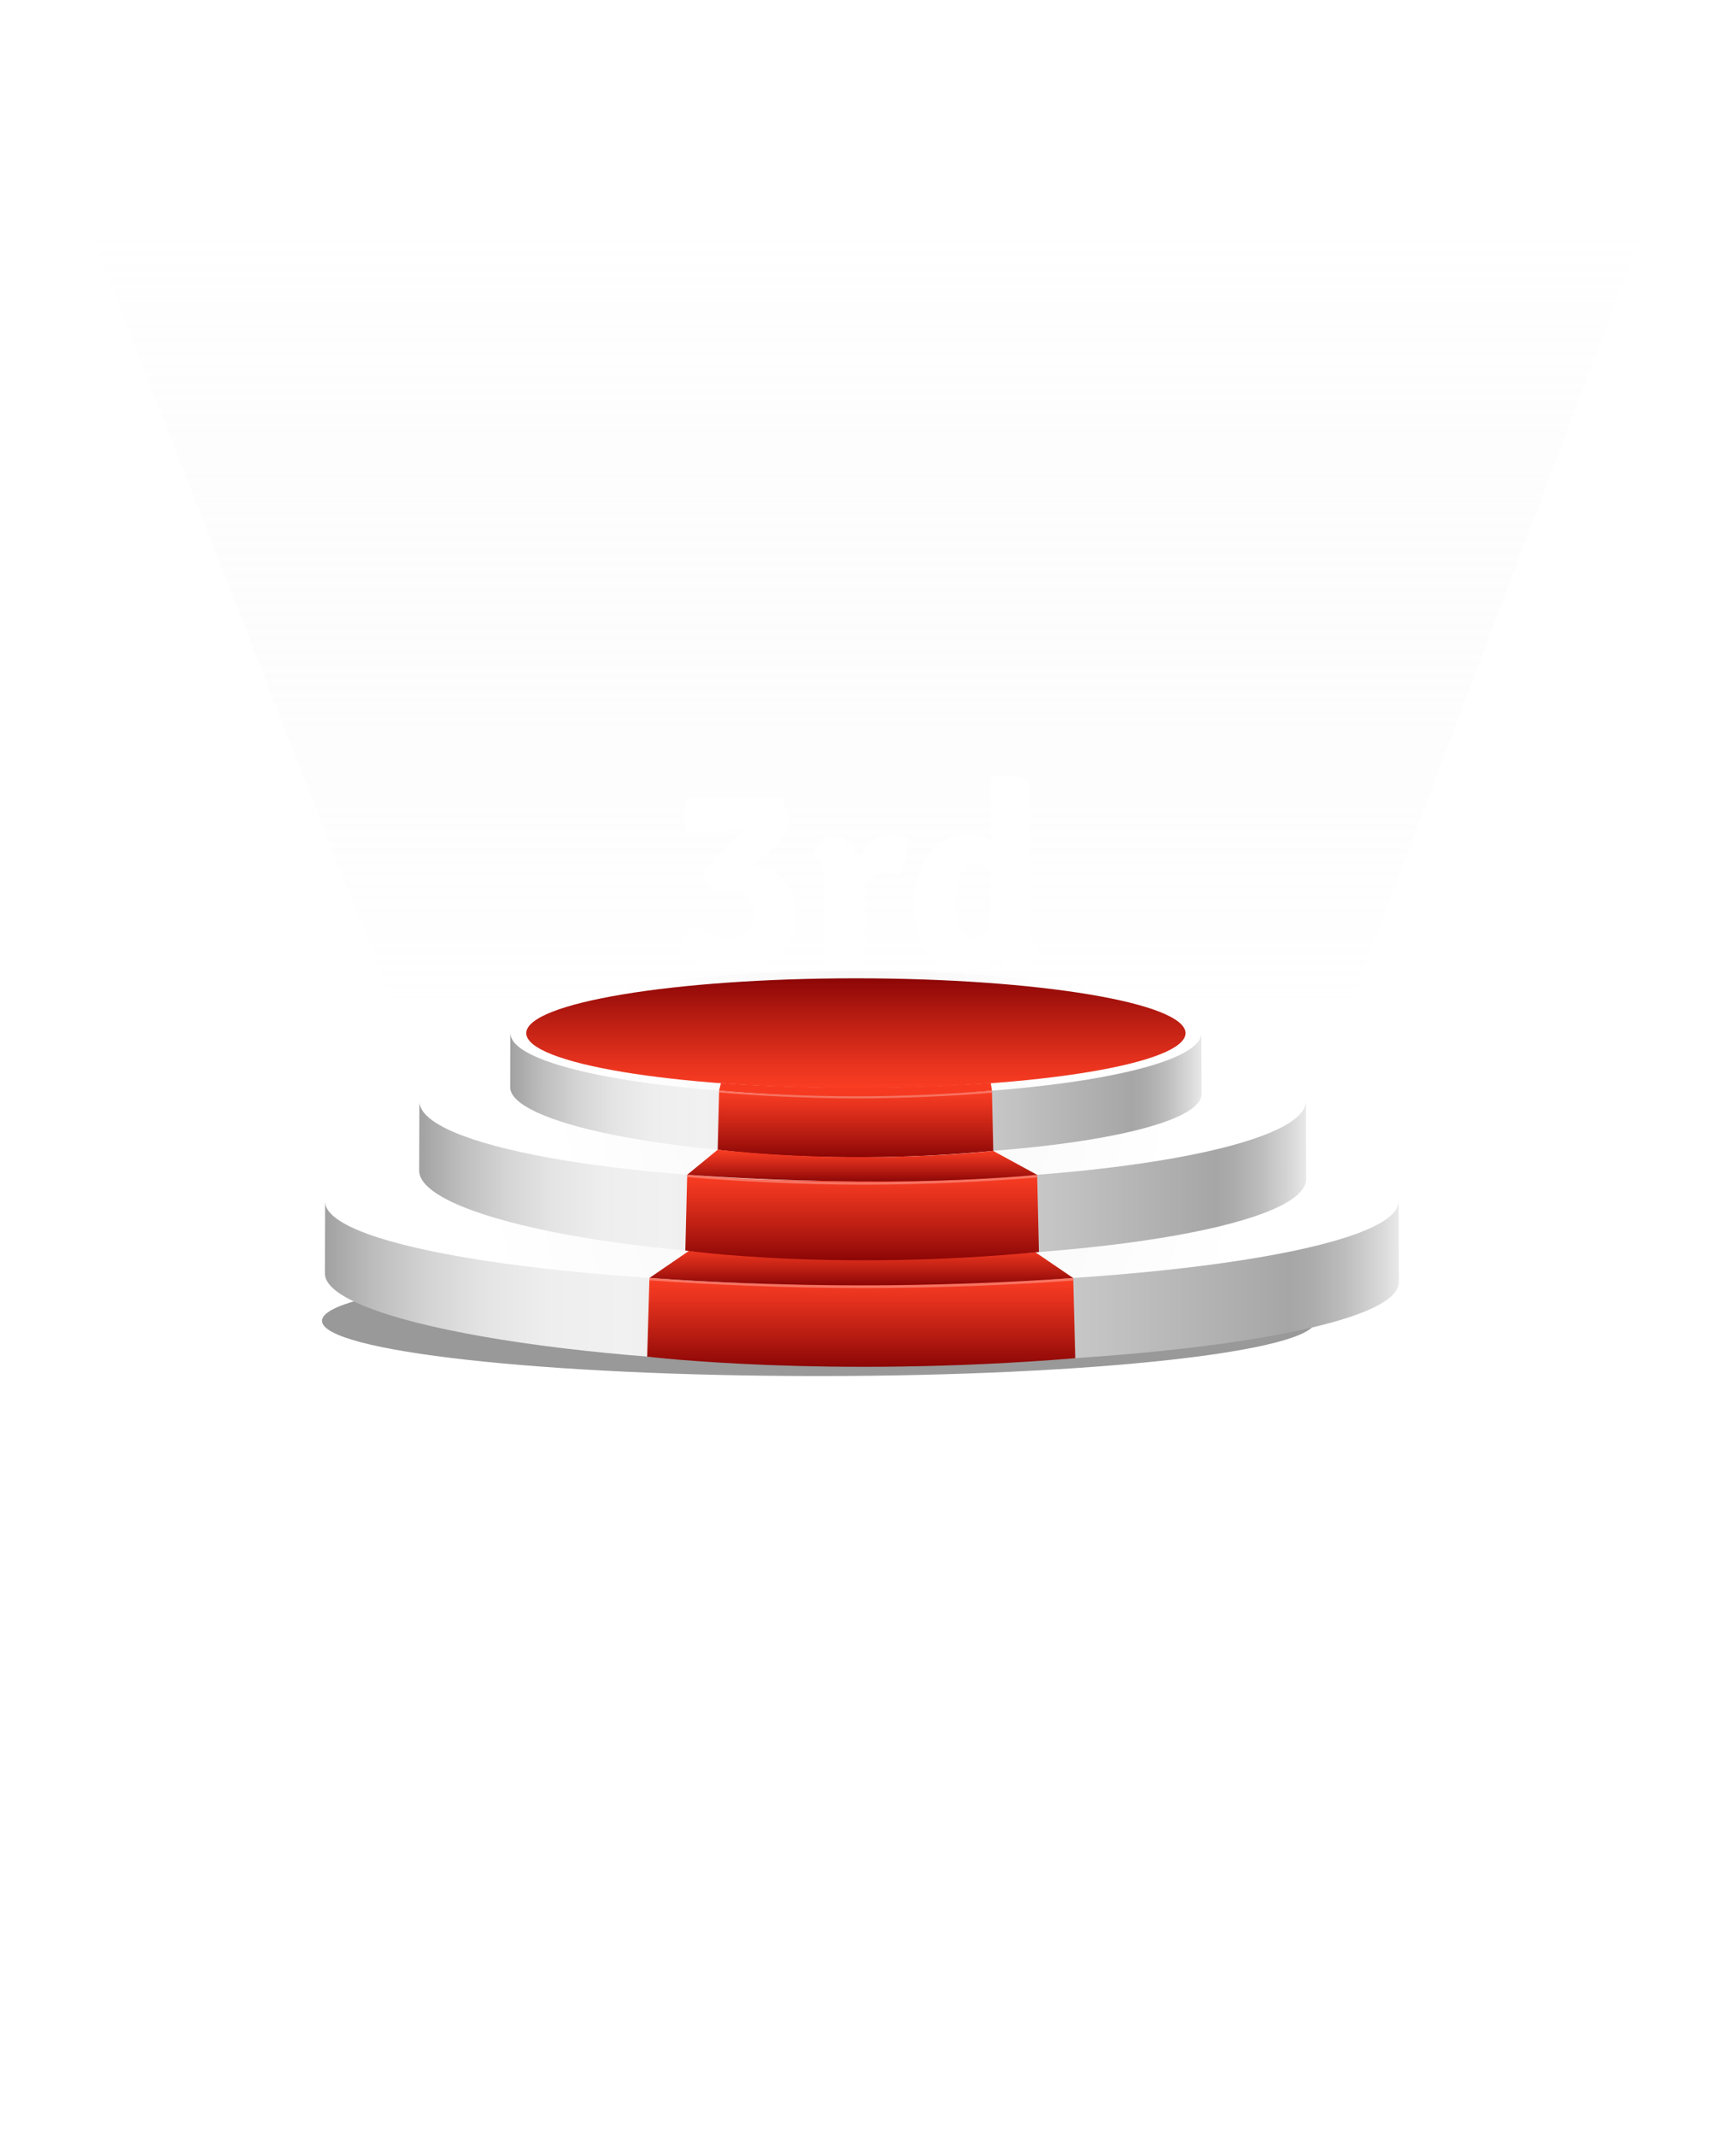 <svg width="187" height="230" viewBox="0 0 187 230" fill="none" xmlns="http://www.w3.org/2000/svg">
<path d="M0 0.201L46.609 119.109L141.559 118.361L186.289 0.201H0Z" fill="url(#paint0_linear_222_126724)" fill-opacity="0.25"/>
<rect x="35" y="138" width="116" height="92" fill="url(#paint1_linear_222_126724)"/>
<g opacity="0.4" filter="url(#filter0_f_222_126724)">
<path d="M88.195 148.176C117.747 148.176 141.704 145.514 141.704 142.231C141.704 138.947 117.747 136.285 88.195 136.285C58.643 136.285 34.687 138.947 34.687 142.231C34.687 145.514 58.643 148.176 88.195 148.176Z" fill="black"/>
</g>
<path d="M150.686 138.081C150.686 143.04 124.775 146.971 92.843 146.971C60.912 146.971 35 142.09 35 137.143C35 135.59 35.022 129.369 35.022 129.369C40.16 136.037 70.897 138.036 92.843 138.036C111.763 138.036 146.498 136.327 150.664 129.369C150.653 129.369 150.686 136.07 150.686 138.081Z" fill="url(#paint2_linear_222_126724)"/>
<path d="M92.832 138.337C124.766 138.337 150.653 134.322 150.653 129.369C150.653 124.416 124.766 120.4 92.832 120.4C60.899 120.4 35.012 124.416 35.012 129.369C35.012 134.322 60.899 138.337 92.832 138.337Z" fill="url(#paint3_radial_222_126724)"/>
<path d="M69.957 137.611L69.711 146.088C69.711 146.088 89.167 148.434 115.827 146.256L115.603 137.622C115.603 137.611 91.055 139.208 69.957 137.611Z" fill="url(#paint4_linear_222_126724)"/>
<path d="M75.163 134.049L69.958 137.612C69.958 137.612 90.553 139.388 115.605 137.623L110.59 134.205C110.579 134.205 92.62 136.216 75.163 134.049Z" fill="url(#paint5_linear_222_126724)"/>
<path opacity="0.29" d="M115.593 137.623C109.126 138.081 100.805 138.427 92.898 138.427C85.001 138.427 76.412 138.07 69.946 137.601L69.935 137.869C76.401 138.338 85.001 138.706 92.898 138.706C100.794 138.706 109.126 138.371 115.593 137.891V137.623Z" fill="white"/>
<path d="M140.701 126.954C140.701 131.723 119.302 135.521 92.921 135.521C66.541 135.521 45.152 130.819 45.152 126.05C45.152 124.553 45.175 118.566 45.175 118.566C49.419 124.988 74.794 126.921 92.932 126.921C108.558 126.921 137.239 125.279 140.679 118.566C140.679 118.555 140.701 125.011 140.701 126.954Z" fill="url(#paint6_linear_222_126724)"/>
<path d="M92.922 127.201C119.298 127.201 140.68 123.331 140.68 118.557C140.68 113.782 119.298 109.912 92.922 109.912C66.546 109.912 45.164 113.782 45.164 118.557C45.164 123.331 66.546 127.201 92.922 127.201Z" fill="url(#paint7_radial_222_126724)"/>
<path d="M74.025 126.498L73.824 134.662C73.824 134.662 89.896 136.919 111.91 134.819L111.72 126.498C111.731 126.498 91.449 128.039 74.025 126.498Z" fill="url(#paint8_linear_222_126724)"/>
<path opacity="0.29" d="M111.72 126.509C106.381 126.956 99.501 127.291 92.978 127.291C86.456 127.291 79.364 126.945 74.014 126.498V126.755C79.364 127.213 86.456 127.57 92.978 127.57C99.501 127.57 106.381 127.246 111.72 126.788V126.509Z" fill="white"/>
<path d="M129.431 117.797C129.431 121.516 112.745 124.465 92.195 124.465C71.644 124.465 54.958 120.802 54.958 117.082C54.958 115.921 54.969 111.241 54.969 111.241C58.275 116.245 78.055 117.753 92.195 117.753C104.38 117.753 126.729 116.468 129.409 111.241C129.409 111.252 129.431 116.278 129.431 117.797Z" fill="url(#paint9_linear_222_126724)"/>
<path d="M92.195 117.987C112.748 117.987 129.409 114.972 129.409 111.252C129.409 107.533 112.748 104.518 92.195 104.518C71.642 104.518 54.98 107.533 54.98 111.252C54.98 114.972 71.642 117.987 92.195 117.987Z" fill="url(#paint10_radial_222_126724)"/>
<path d="M92.196 117.163C111.805 117.163 127.702 114.518 127.702 111.255C127.702 107.992 111.805 105.347 92.196 105.347C72.587 105.347 56.69 107.992 56.69 111.255C56.69 114.518 72.587 117.163 92.196 117.163Z" fill="url(#paint11_linear_222_126724)"/>
<path d="M77.464 117.443L77.654 116.628C77.654 116.628 90.911 117.756 106.726 116.628L106.849 117.443C106.849 117.443 92.676 118.806 77.464 117.443Z" fill="#F53A21"/>
<path d="M77.465 117.441L77.309 123.808C77.309 123.808 89.84 125.561 106.995 123.93L106.85 117.453C106.85 117.441 91.046 118.636 77.465 117.441Z" fill="url(#paint12_linear_222_126724)"/>
<path opacity="0.29" d="M106.849 117.453C102.683 117.799 97.322 118.056 92.24 118.056C87.158 118.056 81.63 117.788 77.464 117.441V117.642C81.63 118 87.158 118.279 92.24 118.279C97.322 118.279 102.683 118.022 106.849 117.665V117.453Z" fill="white"/>
<path d="M77.308 123.808L74.024 126.499C74.024 126.499 94.262 128.119 111.719 126.51L106.983 123.93C106.995 123.93 93.358 125.528 77.308 123.808Z" fill="url(#paint13_linear_222_126724)"/>
<g filter="url(#filter1_d_222_126724)">
<path d="M84.18 88.303L82.024 90.487C81.931 90.58 81.819 90.683 81.688 90.795C81.557 90.907 81.399 91.038 81.212 91.187C82.575 91.374 83.676 91.934 84.516 92.867C85.356 93.782 85.776 94.976 85.776 96.451C85.776 97.384 85.599 98.224 85.244 98.971C84.889 99.718 84.404 100.352 83.788 100.875C83.172 101.398 82.453 101.799 81.632 102.079C80.811 102.359 79.943 102.499 79.028 102.499C76.508 102.499 74.511 101.818 73.036 100.455C73.111 99.951 73.316 99.447 73.652 98.943C73.988 98.42 74.389 97.982 74.856 97.627C75.995 98.542 77.199 98.999 78.468 98.999C79.364 98.999 80.055 98.747 80.54 98.243C81.044 97.739 81.296 97.076 81.296 96.255C81.296 95.826 81.221 95.462 81.072 95.163C80.923 94.864 80.727 94.622 80.484 94.435C80.26 94.23 79.989 94.08 79.672 93.987C79.373 93.894 79.065 93.847 78.748 93.847C78.188 93.847 77.712 93.959 77.32 94.183C76.965 94.015 76.629 93.707 76.312 93.259C76.013 92.792 75.808 92.316 75.696 91.831L78.272 89.171C78.589 88.835 78.907 88.527 79.224 88.247C79.56 87.948 79.877 87.678 80.176 87.435L80.064 87.267C79.187 87.491 78.281 87.603 77.348 87.603H73.96C73.773 87.08 73.68 86.502 73.68 85.867C73.68 85.531 73.708 85.204 73.764 84.887C73.82 84.551 73.913 84.234 74.044 83.935H84.152C84.731 84.962 85.02 85.811 85.02 86.483C85.02 87.136 84.74 87.743 84.18 88.303ZM87.688 90.123C87.781 89.75 87.958 89.339 88.22 88.891C88.481 88.424 88.742 88.088 89.004 87.883C90.721 88.014 91.916 88.863 92.588 90.431C93.297 88.751 94.464 87.911 96.088 87.911C96.573 87.911 97.189 87.986 97.936 88.135C97.936 88.714 97.833 89.404 97.628 90.207C97.441 90.991 97.18 91.663 96.844 92.223C96.526 92.111 96.05 92.018 95.416 91.943C94.482 91.943 93.717 92.419 93.12 93.371V102.079C92.504 102.191 91.776 102.247 90.936 102.247C90.114 102.247 89.386 102.191 88.752 102.079V93.035C88.752 91.635 88.397 90.664 87.688 90.123ZM104.144 87.827C105.04 87.827 105.908 88.032 106.748 88.443V81.667L106.916 81.471H108.624C109.52 81.471 110.136 81.667 110.472 82.059C110.827 82.451 111.004 83.132 111.004 84.103V98.047C111.004 99.036 111.266 99.708 111.788 100.063C111.695 100.455 111.518 100.875 111.256 101.323C110.995 101.771 110.724 102.098 110.444 102.303C109.082 102.266 108.083 101.743 107.448 100.735C106.328 101.911 104.984 102.499 103.416 102.499C101.848 102.499 100.644 101.846 99.804 100.539C98.964 99.232 98.544 97.44 98.544 95.163C98.544 94.043 98.684 93.035 98.964 92.139C99.263 91.224 99.664 90.45 100.168 89.815C100.672 89.18 101.26 88.695 101.932 88.359C102.623 88.004 103.36 87.827 104.144 87.827ZM104.704 98.971C105.47 98.971 106.151 98.607 106.748 97.879V91.747C105.983 91.299 105.376 91.075 104.928 91.075C103.659 91.075 103.024 92.475 103.024 95.275C103.024 97.739 103.584 98.971 104.704 98.971Z" fill="white"/>
</g>
<defs>
<filter id="filter0_f_222_126724" x="27.686" y="129.285" width="121.017" height="25.891" filterUnits="userSpaceOnUse" color-interpolation-filters="sRGB">
<feFlood flood-opacity="0" result="BackgroundImageFix"/>
<feBlend mode="normal" in="SourceGraphic" in2="BackgroundImageFix" result="shape"/>
<feGaussianBlur stdDeviation="3.5" result="effect1_foregroundBlur_222_126724"/>
</filter>
<filter id="filter1_d_222_126724" x="71.036" y="81.471" width="42.752" height="25.028" filterUnits="userSpaceOnUse" color-interpolation-filters="sRGB">
<feFlood flood-opacity="0" result="BackgroundImageFix"/>
<feColorMatrix in="SourceAlpha" type="matrix" values="0 0 0 0 0 0 0 0 0 0 0 0 0 0 0 0 0 0 127 0" result="hardAlpha"/>
<feOffset dy="2"/>
<feGaussianBlur stdDeviation="1"/>
<feComposite in2="hardAlpha" operator="out"/>
<feColorMatrix type="matrix" values="0 0 0 0 0 0 0 0 0 0 0 0 0 0 0 0 0 0 0.25 0"/>
<feBlend mode="normal" in2="BackgroundImageFix" result="effect1_dropShadow_222_126724"/>
<feBlend mode="normal" in="SourceGraphic" in2="effect1_dropShadow_222_126724" result="shape"/>
</filter>
<linearGradient id="paint0_linear_222_126724" x1="100.113" y1="23.788" x2="100.113" y2="108.971" gradientUnits="userSpaceOnUse">
<stop stop-color="#D9D9D9" stop-opacity="0"/>
<stop offset="1" stop-color="white"/>
</linearGradient>
<linearGradient id="paint1_linear_222_126724" x1="93" y1="138" x2="93" y2="221.276" gradientUnits="userSpaceOnUse">
<stop stop-color="white" stop-opacity="0.51"/>
<stop offset="1" stop-color="white" stop-opacity="0"/>
</linearGradient>
<linearGradient id="paint2_linear_222_126724" x1="34.993" y1="138.169" x2="150.683" y2="138.169" gradientUnits="userSpaceOnUse">
<stop stop-color="#A1A1A1"/>
<stop offset="0.044" stop-color="#BCBCBC"/>
<stop offset="0.095" stop-color="#D4D3D3"/>
<stop offset="0.149" stop-color="#E5E4E4"/>
<stop offset="0.208" stop-color="#EFEEEE"/>
<stop offset="0.281" stop-color="#F2F1F1"/>
<stop offset="0.373" stop-color="#EAE9E9"/>
<stop offset="0.527" stop-color="#E0DFDF"/>
<stop offset="0.723" stop-color="#C3C3C3"/>
<stop offset="0.898" stop-color="#A6A6A6"/>
<stop offset="0.92" stop-color="#ACACAC"/>
<stop offset="0.95" stop-color="#BDBDBD"/>
<stop offset="0.984" stop-color="#D9D9D9"/>
<stop offset="1" stop-color="#E9E9E9"/>
</linearGradient>
<radialGradient id="paint3_radial_222_126724" cx="0" cy="0" r="1" gradientUnits="userSpaceOnUse" gradientTransform="translate(92.835 129.367) scale(41.549 35.619)">
<stop stop-color="#F6F6F6"/>
<stop offset="0.989" stop-color="white"/>
</radialGradient>
<linearGradient id="paint4_linear_222_126724" x1="92.766" y1="137.608" x2="92.766" y2="147.178" gradientUnits="userSpaceOnUse">
<stop stop-color="#FA3D23"/>
<stop offset="0.22" stop-color="#E7331E"/>
<stop offset="0.665" stop-color="#B51B11"/>
<stop offset="1" stop-color="#8C0606"/>
</linearGradient>
<linearGradient id="paint5_linear_222_126724" x1="92.778" y1="134.047" x2="92.778" y2="138.402" gradientUnits="userSpaceOnUse">
<stop stop-color="#FA3D23"/>
<stop offset="0.22" stop-color="#E7331E"/>
<stop offset="0.665" stop-color="#B51B11"/>
<stop offset="1" stop-color="#8C0606"/>
</linearGradient>
<linearGradient id="paint6_linear_222_126724" x1="45.15" y1="127.034" x2="140.699" y2="127.034" gradientUnits="userSpaceOnUse">
<stop stop-color="#A1A1A1"/>
<stop offset="0.044" stop-color="#BCBCBC"/>
<stop offset="0.095" stop-color="#D4D3D3"/>
<stop offset="0.149" stop-color="#E5E4E4"/>
<stop offset="0.208" stop-color="#EFEEEE"/>
<stop offset="0.281" stop-color="#F2F1F1"/>
<stop offset="0.373" stop-color="#EAE9E9"/>
<stop offset="0.527" stop-color="#E0DFDF"/>
<stop offset="0.723" stop-color="#C3C3C3"/>
<stop offset="0.898" stop-color="#A6A6A6"/>
<stop offset="0.92" stop-color="#ACACAC"/>
<stop offset="0.95" stop-color="#BDBDBD"/>
<stop offset="0.984" stop-color="#D9D9D9"/>
<stop offset="1" stop-color="#E9E9E9"/>
</linearGradient>
<radialGradient id="paint7_radial_222_126724" cx="0" cy="0" r="1" gradientUnits="userSpaceOnUse" gradientTransform="translate(92.922 118.555) scale(34.315 34.315)">
<stop stop-color="#F6F6F6"/>
<stop offset="0.989" stop-color="white"/>
</radialGradient>
<linearGradient id="paint8_linear_222_126724" x1="92.864" y1="126.495" x2="92.864" y2="135.709" gradientUnits="userSpaceOnUse">
<stop stop-color="#FA3D23"/>
<stop offset="0.22" stop-color="#E7331E"/>
<stop offset="0.665" stop-color="#B51B11"/>
<stop offset="1" stop-color="#8C0606"/>
</linearGradient>
<linearGradient id="paint9_linear_222_126724" x1="54.959" y1="117.858" x2="129.43" y2="117.858" gradientUnits="userSpaceOnUse">
<stop stop-color="#A1A1A1"/>
<stop offset="0.044" stop-color="#BCBCBC"/>
<stop offset="0.095" stop-color="#D4D3D3"/>
<stop offset="0.149" stop-color="#E5E4E4"/>
<stop offset="0.208" stop-color="#EFEEEE"/>
<stop offset="0.281" stop-color="#F2F1F1"/>
<stop offset="0.373" stop-color="#EAE9E9"/>
<stop offset="0.527" stop-color="#E0DFDF"/>
<stop offset="0.723" stop-color="#C3C3C3"/>
<stop offset="0.898" stop-color="#A6A6A6"/>
<stop offset="0.92" stop-color="#ACACAC"/>
<stop offset="0.95" stop-color="#BDBDBD"/>
<stop offset="0.984" stop-color="#D9D9D9"/>
<stop offset="1" stop-color="#E9E9E9"/>
</linearGradient>
<radialGradient id="paint10_radial_222_126724" cx="0" cy="0" r="1" gradientUnits="userSpaceOnUse" gradientTransform="translate(92.192 111.249) scale(26.746 26.745)">
<stop stop-color="#F6F6F6"/>
<stop offset="0.989" stop-color="white"/>
</radialGradient>
<linearGradient id="paint11_linear_222_126724" x1="92.194" y1="117.163" x2="92.194" y2="105.34" gradientUnits="userSpaceOnUse">
<stop stop-color="#FA3D23"/>
<stop offset="0.22" stop-color="#E7331E"/>
<stop offset="0.665" stop-color="#B51B11"/>
<stop offset="1" stop-color="#8C0606"/>
</linearGradient>
<linearGradient id="paint12_linear_222_126724" x1="92.15" y1="117.439" x2="92.15" y2="124.622" gradientUnits="userSpaceOnUse">
<stop stop-color="#FA3D23"/>
<stop offset="0.22" stop-color="#E7331E"/>
<stop offset="0.665" stop-color="#B51B11"/>
<stop offset="1" stop-color="#8C0606"/>
</linearGradient>
<linearGradient id="paint13_linear_222_126724" x1="92.869" y1="123.807" x2="92.869" y2="127.221" gradientUnits="userSpaceOnUse">
<stop stop-color="#FA3D23"/>
<stop offset="0.22" stop-color="#E7331E"/>
<stop offset="0.665" stop-color="#B51B11"/>
<stop offset="1" stop-color="#8C0606"/>
</linearGradient>
</defs>
</svg>
